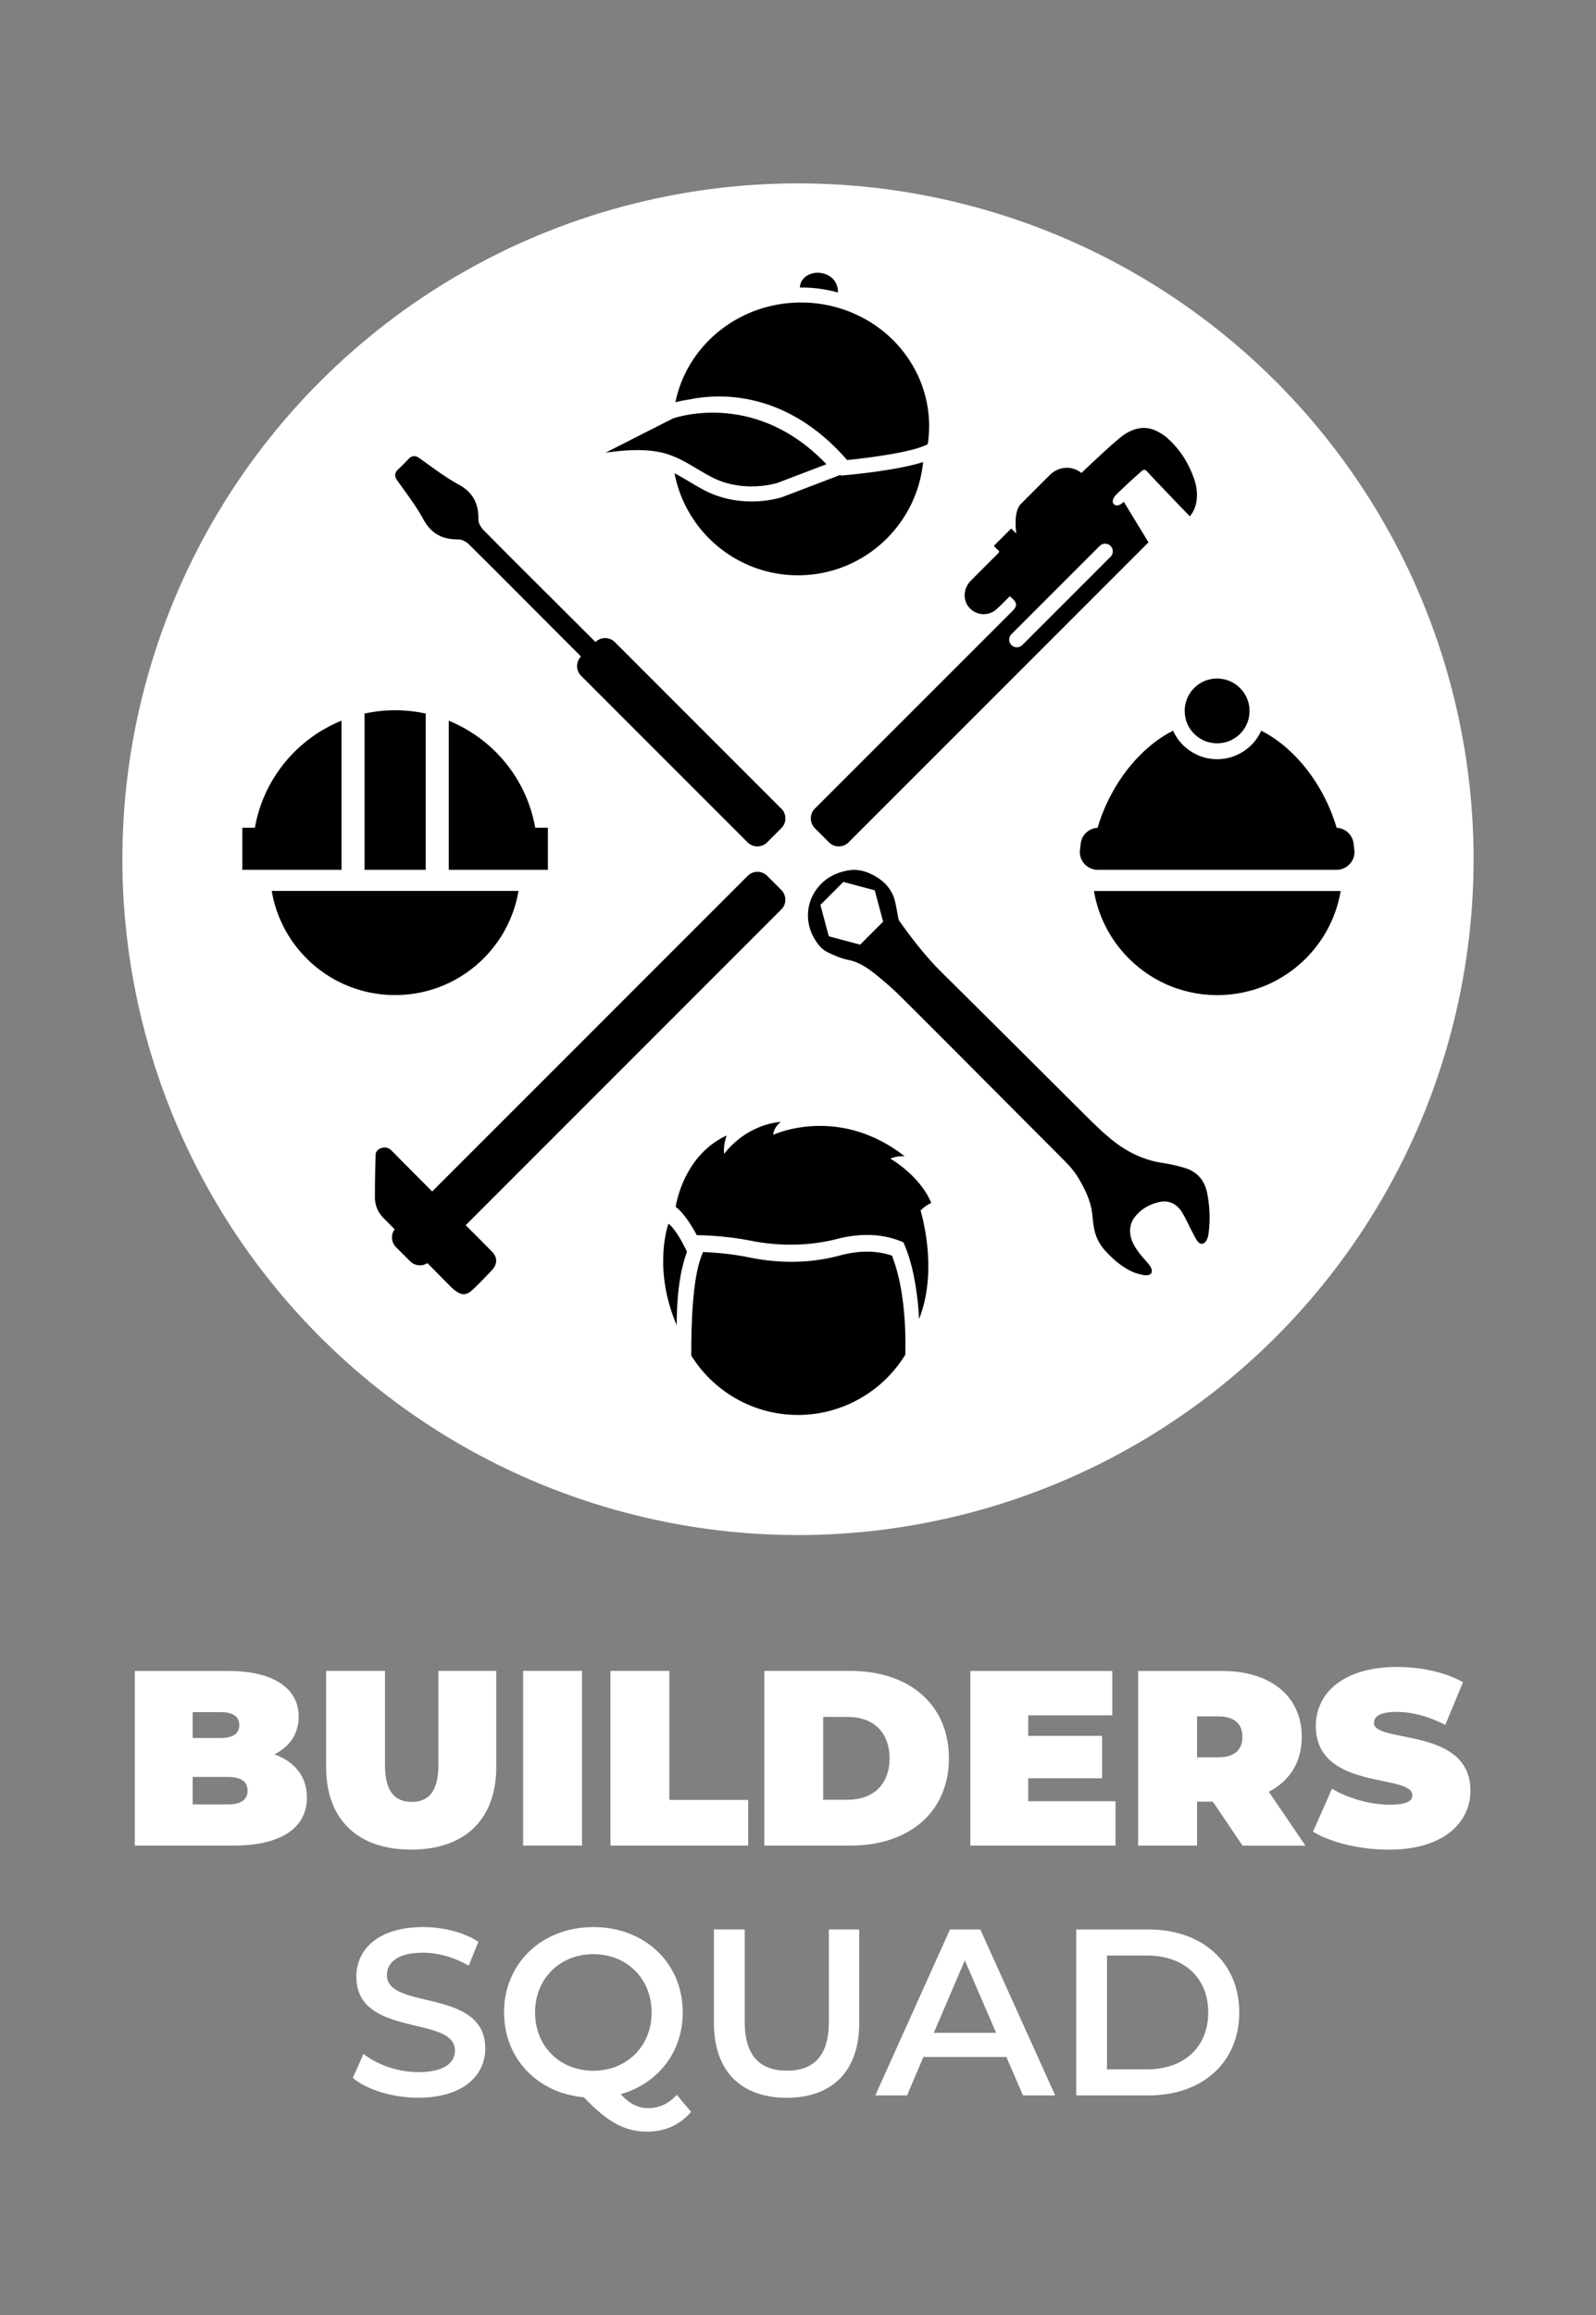 <svg id="Layer_1" xmlns="http://www.w3.org/2000/svg" viewBox="0 0 283.46 411.02"><rect x="0" y="0" width="283.46" height="411.02" fill="#808080" stroke="none"/><defs><style>.cls-1{fill:#fff}.cls-2{fill:#000}</style></defs><circle class="cls-1" cx="141.73" cy="152.55" r="119.99" transform="rotate(-45 141.73 152.554)"/><path class="cls-2" d="M122.79 240.71c3.95 6.31 10.96 10.51 18.94 10.51s15.15-4.28 19.06-10.71c.14-6.18-.43-12.62-2.37-17.58-1.53-.52-3.21-.76-4.99-.7-1.57.06-3.09.34-4.46.72-.08.03-.17.05-.25.07-4.99 1.28-10.25 1.29-15.32.3-.05 0-.08-.02-.13-.03-3.38-.72-6.71-.93-8.41-1l-.34.89c-1.51 3.97-1.77 12.03-1.75 17.53ZM122.02 222.24c-1.27 3.37-1.7 7.53-1.8 10.96-.03.74-.03 1.44-.03 2.09-4.36-10.16-1.47-18.03-1.47-18.03 1.23.92 2.59 3.53 3.09 4.56.12.25.2.41.2.41Z"/><path class="cls-2" d="M120.01 214.29c1.5 1.06 3.05 3.74 3.56 4.67.11.22.18.34.18.34.07 0 4.62 0 9.51.97h.02c5.11 1.02 10.41.98 15.45-.31.08-.02.17-.04.25-.07 3.21-.78 7.05-1.03 10.79.4.22.08.45.17.67.27.43.94.79 1.94 1.11 2.98.87 2.9 1.32 6.06 1.55 8.68.06.7.1 1.37.13 1.97 3.33-8.43.64-17.93.27-19.28 1.15-1.1 1.91-1.32 1.91-1.32-2.07-4.94-7.27-7.87-7.27-7.87 1.21-.56 2.54-.43 2.54-.43-11.89-9.24-23.35-3.8-23.35-3.8.05-1.33 1.34-2.31 1.34-2.31-6.54.65-10.05 5.68-10.05 5.68-.23-1.4.44-3.26.44-3.26-7.84 3.63-9.05 12.67-9.05 12.67ZM84.05 228.88c-1.15 1.11-1.91 1.18-3.15.3-.36-.25-.68-.57-.99-.88-1.34-1.34-2.67-2.7-4-4.04-.95.62-2.23.51-3.06-.32l-2.52-2.52c-.86-.86-.94-2.2-.24-3.16-.92-.94-1.65-1.68-1.88-1.91-1.03-1-1.6-2.24-1.62-3.69-.01-2.59.05-5.19.13-7.78.02-.31.36-.75.66-.9.73-.36 1.49-.34 2.11.25.45.43.88.89 1.32 1.33 0 0 2.99 3.01 5.95 5.98l56.04-56.04c.95-.95 2.5-.95 3.45 0l2.52 2.52c.95.95.95 2.5 0 3.45l-56.06 56.06c1.55 1.55 3.1 3.1 4.64 4.66 1.04 1.07 1.04 2.25-.05 3.39a91.31 91.31 0 0 1-3.23 3.3M212.04 84.93c-.99-2.83-2.54-5.24-4.78-7.21-.52-.45-1.14-.83-1.75-1.15-1.98-1.01-3.91-.66-5.78.55-1.64 1.06-7.46 6.68-7.66 6.85-.18-.13-.36-.26-.53-.36-1.62-.95-3.7-.66-5.1.74-1.7 1.69-3.41 3.41-5.12 5.12-1.43 1.43-.8 5.16-.83 5.25l-.89-.89-3.09 3.09c.26.27.5.53.78.77.22.18.19.34.01.53 0 0-3.53 3.51-4.91 4.92-1.27 1.28-1.41 3.32-.34 4.63 1.15 1.41 3.15 1.7 4.67.62.52-.38 2.22-2.13 2.62-2.53 1.3 1.08 1.53 1.6.35 2.75l-34.97 34.96c-.95.95-.95 2.51 0 3.47l2.53 2.52c.95.96 2.51.95 3.46 0l53.27-53.27-4.39-7.21c-.95.95-1.56.66-1.77.43-.34-.37-.23-1.04.47-1.73.07-.07.97-.94 1.33-1.28.98-.94 2.02-1.86 3.06-2.78.52-.45.68-.42 1.16.11.54.61 5.32 5.61 7.17 7.52l.32.32c.75-.92 1.11-1.93 1.21-3 .14-1.3-.07-2.56-.49-3.75Zm-14.8 13.92-15.68 15.68c-.52.53-1.39.53-1.92 0a1.37 1.37 0 0 1 0-1.93l15.67-15.67c.53-.53 1.4-.53 1.93 0 .53.52.53 1.39 0 1.92ZM103.19 116.56c-2.46-2.46-4.91-4.92-7.37-7.39-4.18-4.19-8.36-8.4-12.57-12.55-.46-.45-1.22-.86-1.83-.85-2.81.03-4.8-.97-6.22-3.55-1.32-2.44-3.06-4.66-4.66-6.94-.54-.77-.46-1.35.19-1.96.31-.29.61-.59.91-.88.29-.29.59-.6.88-.91.61-.65 1.19-.73 1.96-.19 2.28 1.6 4.5 3.34 6.94 4.66 2.59 1.41 3.59 3.41 3.55 6.22-.01.61.4 1.37.85 1.83 4.15 4.22 8.36 8.39 12.55 12.57 2.46 2.45 4.93 4.91 7.39 7.37.96-.94 2.49-.94 3.44.01l29.58 29.58c.95.95.95 2.5 0 3.45l-2.53 2.53c-.95.95-2.51.96-3.47 0l-29.57-29.57c-.95-.95-.95-2.49-.01-3.44M196.55 201.6c-1.09-.96-2.14-1.96-3.17-2.98-8.68-8.62-17.33-17.28-26.03-25.88-2.88-2.84-5.34-6.01-7.67-9.3a.92.92 0 0 1-.11-.33c-.2-1-.36-2.01-.59-3.01-.46-1.97-1.69-3.43-3.36-4.43-1.53-.92-3.21-1.47-5.1-1.11-1.86.35-3.49 1.11-4.81 2.5-2.6 2.73-2.94 6.74-.85 9.95.55.85 1.2 1.61 2.14 2.06 1.19.57 2.38 1.1 3.71 1.37 1.75.35 3.25 1.32 4.62 2.41 1.51 1.21 3 2.48 4.38 3.84 5.65 5.6 11.26 11.25 16.88 16.89l11.63 11.66c.11.11.2.22.31.32 1.11 1.1 2.18 2.21 2.99 3.58 1.21 2.03 2.22 4.1 2.48 6.49.08.78.16 1.56.29 2.33.28 1.61.99 3.01 2.1 4.2 1.36 1.47 2.86 2.77 4.69 3.62.65.3 1.39.47 2.1.61.54.1 1.23 0 1.36-.49.12-.45-.11-.88-.37-1.24-.57-.77-1.28-1.44-1.85-2.22-.58-.79-1.14-1.62-1.41-2.57-.36-1.25-.25-2.6.55-3.67 1.1-1.47 2.59-2.35 4.34-2.76 1.77-.42 3.14.26 4.07 1.7.65 1.01 1.13 2.14 1.69 3.21.35.66.66 1.35 1.08 1.96.59.86 1.37.55 1.73-.27.19-.42.27-.9.32-1.37.26-2.27.15-4.53-.27-6.76-.44-2.33-1.79-3.9-4.07-4.57-1.25-.37-2.53-.67-3.82-.86-3.88-.57-7.12-2.36-9.98-4.9m-39.7-37.94-4.08 4.08-5.57-1.49-1.49-5.57 4.08-4.08 5.57 1.49 1.49 5.57ZM48.27 158.18h43.82c-1.78 10.5-10.91 18.49-21.92 18.49s-20.13-7.98-21.91-18.49ZM60.65 127.96v26.48H43.04v-7.48h2.23c1.52-8.65 7.44-15.78 15.37-19ZM75.61 126.69v27.75H64.74v-27.75c1.75-.38 3.56-.59 5.43-.59s3.69.21 5.44.59ZM97.31 146.96v7.48H79.7v-26.48c7.93 3.23 13.84 10.35 15.36 19h2.24ZM207.46 174.9c.3.12.6.24.91.36.25.09.5.19.77.27.07.03.14.06.21.07l.7.21c.09.04.19.06.28.08.23.07.47.12.7.18.08.02.18.04.26.06.28.07.57.12.87.18.3.06.62.11.93.15.07 0 .13.02.2.03.28.04.56.07.84.09.3.03.61.05.91.07.38.02.77.03 1.15.03s.77 0 1.15-.03c.31-.02.61-.04.91-.07.3-.03.6-.06.89-.1.05 0 .08 0 .13-.02.32-.04.64-.09.94-.15h.02c.27-.05.53-.1.79-.16.14-.03.28-.07.41-.1.21-.05.4-.09.6-.15.11-.03.22-.06.34-.09.21-.06.4-.11.6-.18.36-.11.7-.23 1.04-.36.31-.11.61-.23.91-.36.29-.12.59-.25.88-.4 6.4-3.07 11.09-9.1 12.31-16.32h-43.82c1.28 7.55 6.36 13.79 13.19 16.72ZM240.54 150.87l-.14-1.13a3.169 3.169 0 0 0-3.01-2.77v-.01c-2.11-7.22-7.07-14.02-13.39-17.23a8.448 8.448 0 0 1-3.36 3.8c-1.32.82-2.87 1.26-4.47 1.26s-3.13-.44-4.47-1.27a8.46 8.46 0 0 1-3.35-3.79c-6.33 3.21-11.29 10.01-13.41 17.24-1.53.08-2.8 1.23-2.99 2.77l-.14 1.13c-.19 1.5.7 2.85 2.03 3.35l.38.13c.24.06.49.09.75.09h42.42c.26 0 .51-.04.75-.09 0 0 .35-.11.35-.12 1.34-.5 2.24-1.85 2.05-3.36Z"/><path class="cls-2" d="M213.17 131.13c1.81 1.12 4.23 1.11 6 0 1-.61 1.77-1.48 2.23-2.5.35-.74.52-1.56.52-2.41 0-3.17-2.58-5.75-5.76-5.75s-5.75 2.58-5.75 5.75c0 .85.19 1.67.52 2.41a5.752 5.752 0 0 0 2.23 2.49ZM149.35 84.44l-.1-.12-10.38 3.96-.07.02c-.23.07-2.35.73-5.32.73s-5.86-.67-8.39-1.99a56.76 56.76 0 0 1-2.86-1.64c-.87-.51-1.65-.98-2.43-1.37 1.97 10.31 11.04 18.11 21.93 18.11 11.58 0 21.09-8.82 22.22-20.1-4.3 1.37-11.58 2.11-13.24 2.27l-1.36.13ZM165.01 74.97v-.04c-.22-6.26-3.15-11.87-7.7-15.75a22.813 22.813 0 0 0-5.78-3.57c-2.83-1.22-5.96-1.9-9.26-1.9-11.06 0-20.27 7.62-22.31 17.71.34-.09.73-.19 1.18-.27.4-.08.84-.16 1.33-.23 4.03-.83 12.36-1.45 21.06 4.51 2.31 1.58 4.64 3.63 6.92 6.25 0 0 9.82-.94 13.58-2.48.29-.11.54-.23.75-.36.16-1.04.24-2.11.24-3.2v-.67Z"/><path class="cls-2" d="m137.99 85.77 8.79-3.35c-8.89-9.32-18.57-9.62-23.67-8.92h-.06c-1.29.19-2.29.43-2.9.6-.44.13-.68.22-.68.22l-.12.07-1.07.53-10.73 5.45c4.46-.64 7.45-.57 9.8-.06.76.17 1.45.38 2.09.64 2.37.92 4.21 2.31 6.89 3.73 5.72 2.99 11.66 1.08 11.66 1.08ZM146.96 51.49c.64.12 1.25.27 1.87.45v-.05c.02-1.08-.48-2.95-2.95-3.41-1.73-.33-3.81.72-3.8 2.57 1.42-.02 2.81.08 4.19.32.23.03.46.07.68.12Z"/><path class="cls-1" d="M54.51 319.13c0 5.41-4.56 8.55-13.11 8.55H23.94v-31.01h16.57c8.55 0 12.54 3.41 12.54 8.11 0 2.88-1.46 5.27-4.3 6.69 3.63 1.33 5.76 3.99 5.76 7.67Zm-20.29-15.16v4.61h4.87c2.35 0 3.41-.8 3.41-2.3s-1.06-2.3-3.41-2.3h-4.87Zm9.75 13.96c0-1.6-1.15-2.44-3.46-2.44h-6.29v4.87h6.29c2.3 0 3.46-.84 3.46-2.44ZM57.92 313.72v-17.06h10.46v16.75c0 4.74 1.82 6.51 4.74 6.51s4.74-1.77 4.74-6.51v-16.75h10.28v17.06c0 9.3-5.58 14.67-15.11 14.67s-15.11-5.36-15.11-14.67ZM92.91 296.66h10.46v31.01H92.91v-31.01ZM108.42 296.66h10.46v22.91h14v8.11h-24.46v-31.01ZM135.75 296.66h15.28c10.37 0 17.5 5.89 17.5 15.51s-7.13 15.51-17.5 15.51h-15.28v-31.01Zm14.84 22.87c4.39 0 7.4-2.61 7.4-7.35s-3.01-7.35-7.4-7.35h-4.39v14.71h4.39ZM198.12 319.79v7.89h-25.78v-31.01h25.21v7.89h-14.93v3.63h13.12v7.53h-13.12v4.08h15.51ZM215.44 319.88h-2.84v7.8h-10.46v-31.01h14.93c8.64 0 14.13 4.52 14.13 11.7 0 4.47-2.13 7.84-5.85 9.75l6.51 9.57h-11.17l-5.27-7.8Zm.97-15.15h-3.81V312h3.81c2.88 0 4.25-1.37 4.25-3.63s-1.37-3.63-4.25-3.63ZM233.2 325.2l3.37-7.62c2.92 1.73 6.82 2.84 10.24 2.84 2.97 0 4.03-.62 4.03-1.68 0-3.9-17.14-.75-17.14-12.32 0-5.76 4.83-10.46 14.44-10.46 4.16 0 8.46.89 11.7 2.7l-3.15 7.58c-3.06-1.55-5.94-2.3-8.64-2.3-3.06 0-4.03.89-4.03 1.95 0 3.72 17.14.62 17.14 12.05 0 5.67-4.83 10.46-14.44 10.46-5.18 0-10.41-1.28-13.51-3.19ZM62.67 368.91l1.89-4.25c2.36 1.89 6.1 3.24 9.72 3.24 4.59 0 6.52-1.64 6.52-3.83 0-6.36-17.51-2.19-17.51-13.13 0-4.76 3.79-8.8 11.87-8.8 3.54 0 7.24.93 9.81 2.61L83.24 349c-2.65-1.56-5.56-2.31-8.12-2.31-4.55 0-6.4 1.77-6.4 4 0 6.27 17.47 2.19 17.47 13 0 4.71-3.83 8.75-11.91 8.75-4.59 0-9.17-1.43-11.62-3.53ZM122.72 374.97c-1.94 2.27-4.59 3.49-7.7 3.49-4 0-6.99-1.56-11.32-6.1-8.25-.72-14.18-6.9-14.18-15.07 0-8.71 6.73-15.15 15.87-15.15s15.87 6.4 15.87 15.15c0 7.11-4.46 12.67-11.03 14.52 1.68 1.81 3.2 2.48 4.93 2.48 1.93 0 3.62-.8 5.05-2.36l2.53 3.03Zm-17.34-7.32c5.93 0 10.35-4.33 10.35-10.35s-4.42-10.35-10.35-10.35-10.35 4.33-10.35 10.35 4.42 10.35 10.35 10.35ZM126.8 359.19v-16.63h5.47v16.41c0 6.06 2.74 8.67 7.49 8.67s7.45-2.61 7.45-8.67v-16.41h5.39v16.63c0 8.59-4.84 13.26-12.88 13.26s-12.92-4.67-12.92-13.26ZM178.73 365.21H164l-2.9 6.82h-5.64l13.26-29.46h5.39l13.3 29.46h-5.72l-2.95-6.82Zm-1.81-4.29-5.56-12.88-5.51 12.88h11.07ZM191.14 342.57h12.88c9.55 0 16.08 5.89 16.08 14.73s-6.52 14.73-16.08 14.73h-12.88v-29.46Zm12.63 24.83c6.57 0 10.82-4 10.82-10.1s-4.25-10.1-10.82-10.1h-7.16v20.2h7.16Z"/></svg>
